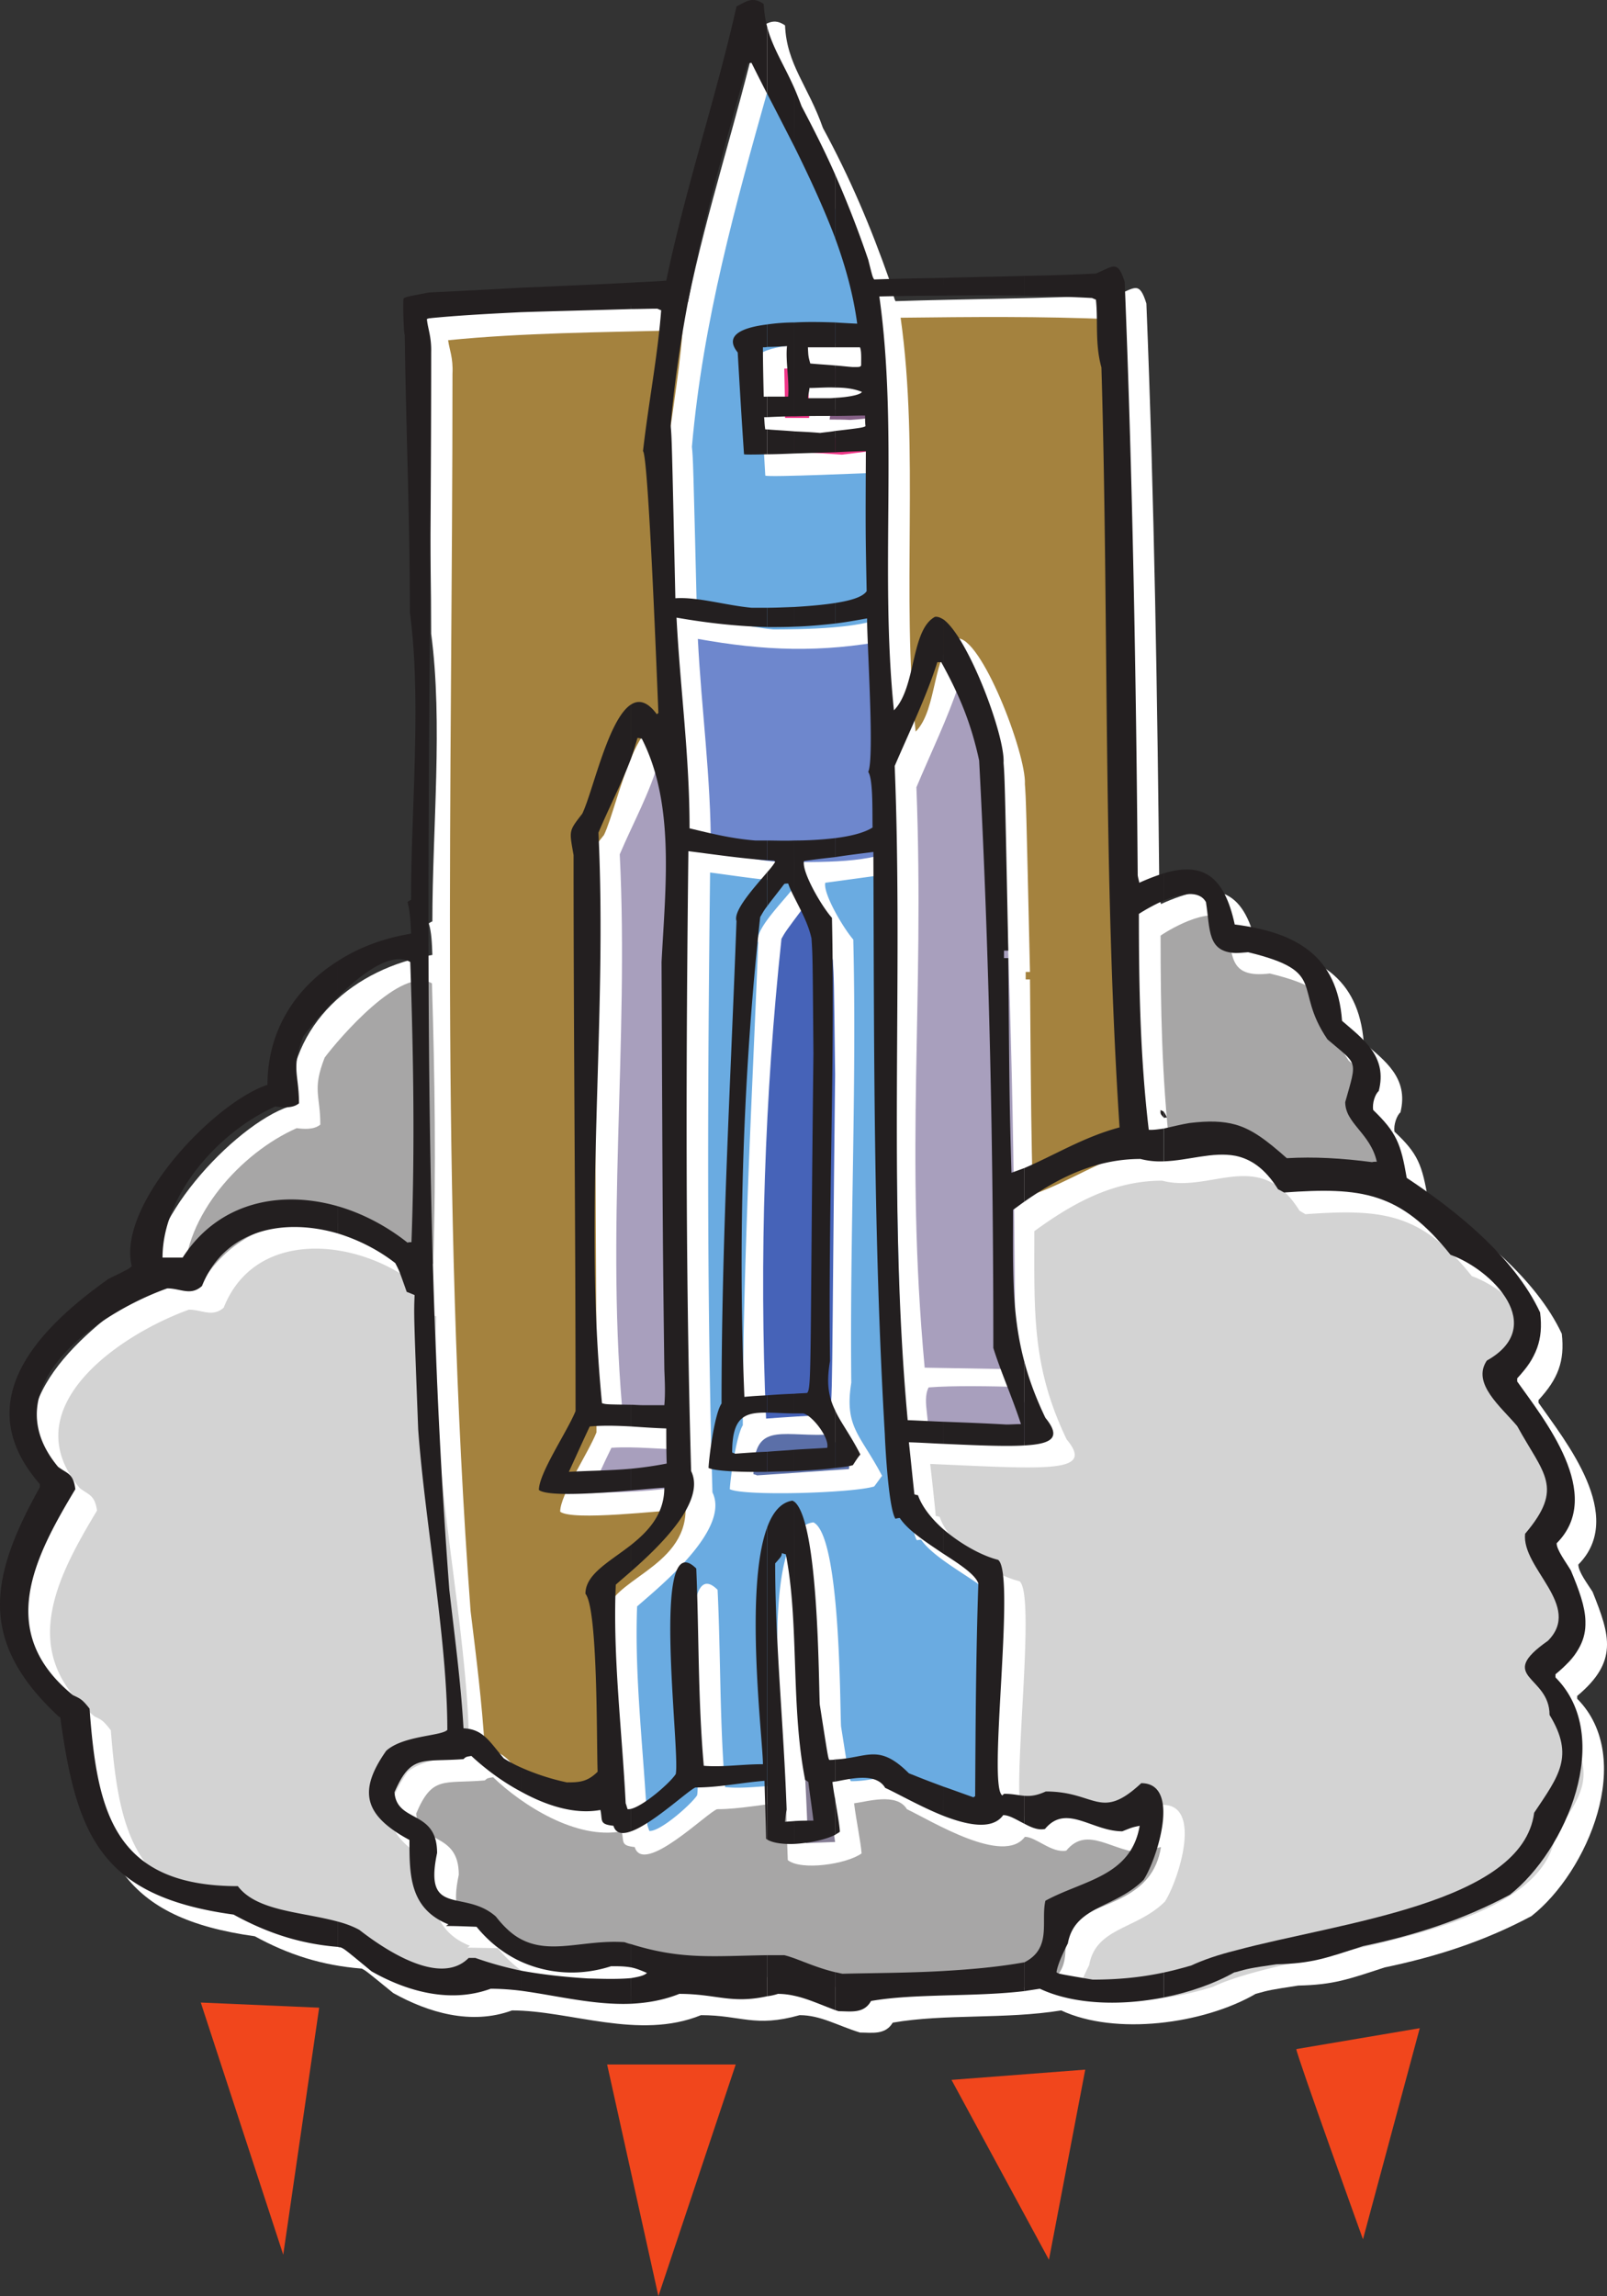 <svg xmlns="http://www.w3.org/2000/svg" width="151.328" height="216.166"><rect width="100%" height="100%" fill="#333333" stroke="none"/><path fill="#fff" d="M80.984 191.354c-2.156-.668-3.714-1.637-5.683-1.637-4.235 1.191-5.5 0-9.29 0-5.831 2.379-12.331-.445-17.792-.445-3.864 1.414-7.914.187-11.184-1.633-2.597-2.117-2.597-2.117-2.969-2.305-3.789-.297-6.949-1.336-10.07-3.043-12.516-1.746-14.785-7.504-16.305-18.539-7.73-7.094-6.726-13.113-1.894-21.73v-.297c-6.875-7.801-.078-14.637 6.426-19.317 1.93-.93 1.93-.93 2.226-1.152-1.41-5.719 7.617-15.379 12.781-17.086 0-7.766 6.13-13.039 13.485-14.266-.04-1.039-.074-2.152-.336-2.972.113-.074.223-.149.336-.184 0-8.73 1.004-18.723-.113-27.082 0-8.691-.332-17.457-.446-26.113-.11-.258-.222-3.047-.11-3.418.259-.184.259-.184 2.34-.555 10.848-.558 18.759-.855 22.4-1.152 1.784-8.73 4.683-17.348 6.612-25.781.817-.407 1.45-1.004 2.528-.258.148 3.676 2.191 5.719 3.566 9.656 2.524 4.645 4.457 9.176 6.313 14.45.41 1.636.41 1.636.52 1.859 6.8-.223 13.745-.223 20.878-.598 1.672-.629 2.082-1.336 2.75.82.742 18.461 1.04 37.184 1.227 55.867 0 .223.074.446.148.668 5.016-2.265 7.762-1.632 8.988 3.977 5.72.707 9.621 2.898 10.106 9.062 1.93 1.672 4.27 3.31 3.453 6.579-.332.257-.668 1.187-.555 1.816 2.227 2.082 2.598 3.121 3.157 6.39 4.496 2.934 10.14 7.391 12.593 12.63.297 2.601-.37 4.273-2.191 6.242v.258c2.523 3.605 8.281 10.664 3.75 15.23 0 .672.816 1.746 1.34 2.566 1.672 4.16 2.414 6.575-1.45 9.805v.262c5.536 5.57 1 16.305-4.308 20.465-4.535 2.418-9.027 3.828-13.82 4.832-3.418 1.113-4.793 1.633-8.137 1.707-2.676.41-2.676.41-4.012.781-4.941 2.86-13.222 3.937-18.312 1.559-5.278.855-10.961.296-15.864 1.152-.707 1.187-1.968.93-3.082.93"/><path fill="#d3d3d3" d="M104.906 188.42c-3.23-.598-3.23-.598-3.379-.746.149-.852.668-1.93 1.04-2.672.632-3.566 4.496-3.344 7.132-5.98 1.262-1.97 3.567-9.102-.187-9.102-3.899 3.566-4.27.777-8.989.777-1.785.782-2.265.188-3.937.188l-.188.187c-1.41-.746 1.301-20.988-.406-22.214-2.789-.668-6.687-3.532-7.504-6.055-.148-.04-.261-.074-.37-.074a240.12 240.12 0 0 0-.524-4.907c11.07.485 15.531.895 12.855-2.3-3.308-6.872-3.047-12-3.047-19.614 3.567-2.601 7.395-4.754 12.035-4.754 4.61 1.223 9.176-3.195 12.93 2.82.184.114.371.223.555.337 7.32-.52 10.922-.114 15.68 5.832 3.933 1.41 9.171 6.761 3.453 9.957-1.45 2.191 1.3 4.343 2.824 6.203 2.488 4.531 4.496 5.758.742 10.14-.336 3.27 5.461 6.723 2.152 10.028-4.937 3.492.153 3.27.153 6.984 2.375 3.903.851 5.758-1.45 9.215-1.3 9.992-24.593 10.734-32.246 14.375-3.195 1.004-6.242 1.375-9.324 1.375m-47.511-.113c-4.012-.258-7.024-.668-10.586-1.934h-.672c-2.746 2.75-8.098-.965-10.25-2.672-3.383-1.785-9.29-1.187-11.48-4.125-11.704 0-13.223-7.093-13.97-16.68-.703-.89-.816-.964-1.523-1.296-7.316-5.946-3.64-12.965.223-19.39-.223-1.49-.778-1.45-1.633-2.118-6.352-7.578 3.789-14.453 10.289-16.793 1.227 0 2.191.746 3.27-.184 2.972-7.504 12.593-6.574 18.167-2.156.372.668.372.668 1.075 2.676.261.11.52.183.78.297-.073 1.82-.073 1.82.298 12.629.668 8.765 2.785 19.761 2.785 28.343-.594.559-4.16.485-5.793 1.93-2.602 3.754-2.117 6.094 2.191 8.399 0 3.195 0 6.5 3.676 7.949-.074.074-.148.11-.222.183.93 0 1.894.04 2.863.04 2.969 3.675 7.762 5.273 12.703 3.75 1.262 0 1.855-.036 3.344.632-.782.781-4.72.52-5.535.52"/><path fill="#a7a6a6" d="M81.39 187.822c-2.077-.37-3.788-1.222-5.57-1.746-6.203 0-9.398.633-14.972-1.222-4.903-.297-8.653 2.226-12.11-2.38-3.008-2.675-6.836.15-5.535-5.98 0-4.125-3.789-2.785-4.012-5.758 1.524-3.601 2.563-2.785 6.465-3.12.223-.223.297-.223.778-.298 2.75 2.637 7.84 5.907 12.113 5.09.223 1.04-.113 1.336 1.223 1.485.82 2.715 6.875-3.305 7.765-3.567 2.192 0 4.235-.48 6.5-.629.04 1.782.074 3.602.149 5.422 1.226 1.004 5.5.41 6.949-.629-.074-1.078-.485-2.972-.707-4.718 1.226-.149 4.011-1.04 4.976.554 2.34 1.117 9.102 5.313 11.11 2.602 1.039 0 2.523 1.562 3.898 1.3 2.008-2.453 4.422.188 7.281.188.965-.375.965-.375 1.637-.523-.781 4.832-5.312 5.129-8.879 7.097-.41 1.93.668 4.418-1.933 5.793-5.61 1.004-11.664.93-17.125 1.04"/><path fill="#857d94" d="M75.895 173.522c.035-.407.109-.778.148-1.153-.262-7.761-1.004-15.601-1.004-23.14.559-.707.559-.707.633-1.004.074.039.183.074.297.148 1.336 6.649.445 14.414 1.894 21.211a.822.822 0 0 0 .297.188c.149 1.187.297 2.414.48 3.64-.925.035-1.855.074-2.745.11"/><path fill="#6aabe1" d="M61.145 172.37c-.075-.223-.149-.407-.184-.555-.336-6.836-1.227-13.856-.965-20.579 2.117-1.859 8.8-7.246 7.094-10.738-.559-19.5-.445-39.078-.223-58.355 2.563.332 5.2.777 8.063.89 0 .035.035.075.074.149-.672 1.152-4.086 4.308-3.606 5.57-.593 15.195-1.449 30.055-1.449 45.434-.554.851-1.113 4.382-1.226 6.015 1.34.668 11.554.371 13.597-.258.262-.335.485-.671.743-1.003-2.043-3.903-3.567-4.532-2.899-8.766-.148-13.969.524-28.012.188-41.719-.965-1.113-2.86-4.344-2.637-5.347 2.191-.297 4.344-.594 6.539-.891.07 18.2.035 36.516 1.074 54.863 0 .188.336 6.875 1.004 7.914.113 0 .262-.039.41-.039 1.598 2.305 6.871 4.461 7.39 6.168a714.1 714.1 0 0 0-.257 19.984.488.488 0 0 0-.148.114c-4.313-1.489-4.313-1.489-6.133-2.27-3.008-3.008-4.012-1.261-7.465-1.261-.149-.223-.149-.223-.93-5.165-.11-1.93-.035-17.94-2.601-19.203-5.461.668-2.711 21.993-2.746 24.778-2.043 0-3.715.332-5.575.148-.52-6.316-.406-12.48-.703-18.574-4.312-4.309-1.449 17.273-1.933 19.355-.633.926-3.528 3.454-4.496 3.34"/><path fill="#a4823e" d="M55.352 169.846c-2.043-.41-4.348-1.301-5.872-2.266-1.375-1.597-1.93-2.75-3.824-2.86-.261-4.421-.82-8.804-1.34-13.038-2.894-38.856-1.707-77.86-1.707-116.492.075-1.524-.296-2.27-.41-3.16 7.098-.704 14.34-.743 21.696-.926.113.035.261.074.37.144-.331 4.387-1.187 8.695-1.671 13.227.484.484 1.3 22.215 1.414 24.664-.04.039-.113.039-.113.074-3.602-4.754-5.684 6.687-7.02 9.398-1.375 1.711-1.266 1.598-.895 3.903 0 17.457.188 34.73.188 52.34-.781 1.968-3.418 5.867-3.418 7.464 1.152.891 9.473-.109 11.813-.222 0 5.61-7.43 6.648-7.43 9.992 1.226 1.41 1.043 13.855 1.152 16.754-.93.93-1.746 1.004-2.933 1.004"/><path fill="#a89fbd" d="M55.574 140.572c.668-1.41 1.301-2.859 2.004-4.27 2.266-.148 4.645.15 7.207.184v3.344c-3.156.633-6.277.633-9.21.742"/><path fill="#5b6fa8" d="M71.285 138.9c-.11-.074-.219-.074-.332-.109 0-4.867 2.414-3.605 6.688-3.715.855.184 2.523 2.266 2.3 3.23-2.894.188-5.757.41-8.656.594"/><path fill="#a89fbd" d="M87.074 128.76c-1.894-20.578 0-34.25-.777-54.64 1.336-3.196 2.969-6.54 4.012-9.735h.332c1.671 2.933 2.824 5.61 3.605 9.25.965 18.164 1.336 36.812 1.336 55.273l-8.508-.148m-24.515 5.535c-3.457-.074-3.457-.074-3.829-.184-1.78-18.015.52-35.921-.37-53.68 1.261-2.972 2.859-5.831 3.714-8.913.114 0 .223.035.371.035 3.121 6.133 2.266 13.933 1.86 21.027.11 26.41.11 26.41.297 38.336.035 1.004.074 2.227-.04 3.379H62.56"/><path fill="#4663b8" d="M72.14 133.553c-.667-15.008-.109-30.61 1.45-45.172.37-.668.37-.668 2.23-3.156h.371c.594 1.523 1.856 3.27 2.23 5.164.11 1.633.11 1.633.22 10.808-.332 28.825-.184 31.54-.594 31.985-2.004.11-3.938.222-5.906.37"/><path fill="#a7a6a6" d="M18.648 120.44c-.445-.04-.89-.04-1.3-.04 0-5.941 5.351-11.882 10.59-14.187.593.074 1.593.184 2.226-.336 0-2.785-.781-3.27.41-6.312 1.336-1.786 7.242-8.696 10.102-6.985.261 8.617.41 17.531.113 26.41h-.41c-6.535-5.164-16.309-6.054-21.172 1.45h-.559"/><path fill="#a4823e" d="M97.254 112.451c-.149-6.574-.149-6.574-.262-20.242h-.406v-.707h.406c-.37-16.156-.37-16.156-.48-17.68.148-2.824-4.16-14.082-6.426-13.71-2.344 1.265-1.746 6.652-3.863 8.769-1.375-12.965.37-26.375-1.414-38.969 6.613-.074 13.226-.148 20.023.149.11.074.223.113.371.187.223 1.969-.074 4.086.52 6.39.707 23.81.187 47.731 1.71 71.505-3.828 1.043-6.8 3.16-10.18 4.308"/><path fill="#a7a6a6" d="M131.242 111.451c-2.894-.37-5.457-.52-8.023-.37-3.38-3.087-4.977-3.829-9.211-3.345-1.188.184-2.86.704-3.824.594-.782-6.87-.895-13.558-.895-20.246 1.078-.742 5.203-3.082 6.316-1.152.446 2.937 0 5.203 3.973 4.718 7.578 1.856 4.164 3.38 7.43 8.211 2.898 2.45 2.824 1.82 1.672 5.942 0 2.008 2.379 2.86 3.011 5.61-.148 0-.296 0-.449.038"/><path fill="#231f20" d="M111.629 107.252c-.406-.406-.297-.406-.297-.707.336.152.297.074.594.668-.11 0-.223 0-.297.04"/><path fill="#6e87cd" d="M73.184 81.139c-2.344-.188-4.239-.668-6.243-1.153 0-6.91-.89-13.187-1.226-19.836 6.203 1.114 11.555 1.336 17.98.114 0 2.449.703 13.183.11 14.41.449.707.336 4.012.41 5.277-2.38 1.446-8.246 1.188-11.031 1.188"/><path fill="#6aabe1" d="M72.813 59.26c-2.418-.223-5.13-1.078-7.172-.895-.371-15.152-.371-15.152-.485-16.304 1.043-11.887 4.09-22.735 7.281-34.067.114-.035.262-.074.376-.074 3.71 7.652 8.726 15.79 9.953 24.594-.446 0-14.45-1.188-11.254 2.676.183 3.191.37 6.386.554 9.582.223.187 9.993-.258 11.516-.297-.074 7.652-.074 7.652.04 13.187-1.04 1.598-8.993 1.598-10.81 1.598"/><path fill="#f03688" d="M79.273 42.803c-1.746-.11-3.492-.223-5.199-.371-.039-.371-.074-.742-.113-1.114 2.937-.148 6.277-.113 9.512-.187 0 .336 0 .668.035 1.039-.223.148-.223.148-4.235.633"/><path fill="#845f85" d="M80.055 39.533c-.668-.035-1.301-.035-1.934-.035.04-.297.074-.633.149-.93 1.488 0 3.27-.261 4.94.372-.257.41-2.675.558-3.155.593"/><path fill="#f03688" d="M73.926 39.35c0-1.563-.04-3.086-.074-4.645.742-.039 1.523-.039 2.265-.074-.187 1.336.184 3.082.074 4.719h-2.265"/><path fill="#845f85" d="M82.32 36.56c-1.336-.109-2.675-.222-4.011-.331-.149-.668-.149-.668-.188-1.524 1.598 0 3.234 0 4.867.035.188.371.149.97.149 1.672-.149.149-.149.149-.817.149"/><path fill="#a89fbd" d="M87.188 135.596c.632-1.45-.446-3.602.257-4.977 2.266-.187 6.059-.113 8.621-.039 0 1.078 1.633 3.828 1.672 4.942-3.16.668-7.652-.075-10.55.074"/><path fill="#231f20" d="M116.348 87.045c5.722.742 9.586 2.934 10.03 9.063 1.97 1.71 4.31 3.343 3.454 6.613-.332.262-.633 1.152-.52 1.781 2.192 2.117 2.602 3.16 3.157 6.39 4.496 2.973 10.105 7.395 12.558 12.669.332 2.601-.37 4.27-2.156 6.203v.297c2.527 3.566 8.285 10.66 3.715 15.23 0 .633.855 1.746 1.34 2.563.777 1.859 1.336 3.382 1.37 4.754v.37c-.034 1.563-.816 3.012-2.82 4.645v.297c5.57 5.574 1 16.309-4.308 20.469-4.535 2.414-9.027 3.824-13.82 4.828-3.418 1.113-4.793 1.637-8.137 1.71-2.563.372-2.676.407-3.863.743v-2.043c9.77-2.637 27.007-4.422 28.12-12.965 2.305-3.453 3.829-5.312 1.45-9.21 0-3.755-5.125-3.493-.148-6.985 3.27-3.305-2.489-6.797-2.157-10.067 3.715-4.382 1.746-5.609-.742-10.14-1.523-1.82-4.308-4.012-2.86-6.168 5.759-3.23.52-8.543-3.417-9.957-4.754-5.942-8.395-6.387-15.676-5.867-.223-.114-.371-.223-.559-.297-1.261-2.008-2.597-2.86-4.011-3.156v-2.938c1.558.445 2.898 1.45 4.828 3.16 2.601-.148 5.164 0 8.023.371.153-.039.301-.039.45-.039-.594-2.672-2.973-3.601-2.973-5.61 1.152-4.085 1.187-3.452-1.672-5.905-3.309-4.868.148-6.352-7.469-8.207-.445.035-.851.074-1.187.074v-2.676m-6.762-4.828c3.605-1.078 5.684.148 6.687 4.828h.075v2.676c-2.676-.113-2.38-2.192-2.786-4.793-.667-1.188-2.414-.781-3.976-.149zm6.762 103.453c-.036 0-.075 0-.149.035-1.855 1.043-4.16 1.86-6.613 2.344v-2.344c.855-.183 1.71-.406 2.601-.668 1.114-.52 2.528-1.004 4.16-1.41zm0-79.793v2.938c-2.157-.41-4.422.44-6.762.52v-3.087c.816-.183 1.71-.406 2.418-.52 1.816-.222 3.156-.183 4.344.15zm-6.762-.668v-.555c.074.11.148.22.297.555-.11 0-.184 0-.258.04l-.04-.04"/><path fill="#231f20" d="M96.473 25.975c2.23-.035 4.46-.11 6.726-.223 1.633-.668 2.043-1.336 2.711.781.742 18.461 1.078 37.184 1.227 55.867.035.262.11.485.148.708a20.772 20.772 0 0 1 2.3-.891v2.562c-1 .446-1.894.965-2.339 1.262 0 6.688.113 13.41.93 20.32.37.036.89-.039 1.41-.113v3.086a7.471 7.471 0 0 1-2.191-.223c-4.196 0-7.692 1.747-10.922 4.012v-3.16c2.863-1.227 5.609-2.934 8.953-3.824-1.559-23.774-1.004-47.696-1.707-71.543-.633-2.27-.297-4.422-.52-6.39-.148-.04-.262-.114-.375-.15-2.113-.113-4.27-.187-6.351-.222zm13.113 162.074c-4.086.816-8.508.668-11.664-.82l-1.45.222v-2.71c2.602-1.337 1.524-3.825 1.97-5.794 3.53-1.933 8.062-2.265 8.878-7.058-.707.148-.707.148-1.633.52-2.863 0-5.277-2.637-7.28-.223-.634.148-1.302-.149-1.934-.485v-2.636c.558.039 1.117 0 2.007-.407 4.72 0 5.125 2.82 8.989-.78 3.789 0 1.484 7.167.222 9.1-2.671 2.672-6.5 2.45-7.132 5.981-.372.742-.926 1.856-1.075 2.711.149.148.149.148 3.414.703 2.23 0 4.422-.183 6.688-.668zm0-83.395a14.022 14.022 0 0 0-.297-.152c0 .3-.074.336.297.707zM96.473 136.08v-7.84c.445 1.672 1.078 3.38 1.968 5.239 1.45 1.78.782 2.453-1.968 2.601"/><path fill="#231f20" d="M88.86 26.162c2.523-.074 5.05-.113 7.613-.187v1.86c-2.563-.04-5.09-.04-7.614 0zm7.613 161.29c-2.524.296-5.09.335-7.614.41v-2.305c2.563-.149 5.125-.371 7.614-.817zm0-77.489v3.16c-.371.258-.703.52-1.078.777 0 5.575-.149 9.81 1.078 14.34v7.84c-1.746.11-4.27 0-7.614-.148v-2.082c1.97.074 3.938.148 5.907.261.445 0 .93-.039 1.375-.039-.82-2.527-1.895-4.902-2.602-7.168 0-18.5-.371-37.109-1.336-55.312-.746-3.453-1.82-6.02-3.344-8.84V58.33c2.34 1.746 5.793 10.922 5.645 13.485.113 1.523.113 1.523.445 17.683h-.406v.703h.406c.114 13.672.114 13.672.297 20.207.41-.144.82-.297 1.227-.445zm0 59.102v2.636c-.743-.37-1.41-.816-2.004-.816-1.004 1.41-3.309.965-5.61.074v-2.75c.668.223 1.559.559 2.825 1.004.035-.074.109-.074.144-.11.04-6.8.074-13.41.3-20.023-.26-.816-1.71-1.785-3.269-2.785v-2.305c1.559 1.336 3.528 2.453 5.125 2.86 1.711 1.191-1.039 21.472.41 22.18.036-.04.11-.114.149-.153.852 0 1.375.152 1.93.188m-17.496 20.281-.336-.11v-3.566c.226.035.449.11.707.148 3.047-.074 6.277-.074 9.511-.261v2.304c-2.379.075-4.68.149-6.836.52-.668 1.227-1.933.965-3.046.965zM78.64 16.428a98.988 98.988 0 0 1 3.12 8.023c.41 1.637.41 1.637.56 1.86 2.156-.075 4.347-.114 6.538-.149v1.672c-2.007 0-4.05.035-6.054.074 1.78 12.59.035 26 1.375 38.965 2.117-2.152 1.558-7.539 3.863-8.8.258-.04.52.074.816.257v4.422c-.074-.148-.148-.262-.222-.41h-.371c-1.004 3.195-2.641 6.574-4.012 9.77.816 20.355-.672 41.011 1.223 61.59 1.117.038 2.265.109 3.382.148v2.082c-1.004-.04-2.117-.114-3.27-.149.184 1.633.337 3.266.52 4.903.114.035.223.074.336.074.371 1.074 1.262 2.226 2.414 3.23v2.305c-1.597-1.078-3.343-2.191-4.125-3.383-.148 0-.296.04-.41.074-.703-1.074-1-7.761-1-7.949-1.078-18.347-1.004-36.625-1.078-54.828-1.187.148-2.414.297-3.605.484v-1.785c1.414-.183 2.714-.48 3.53-1.004-.038-1.222.075-4.53-.41-5.234.598-1.227-.109-11.961-.109-14.45-1.039.184-2.043.368-3.011.481v-1.93c1.449-.226 2.601-.558 2.972-1.117-.11-5.535-.11-5.535-.074-13.183-.406 0-1.523.035-2.898.11v-2.009c2.601-.297 2.64-.332 2.863-.445-.04-.332-.04-.668-.04-1.004-.929 0-1.894.04-2.823.04v-1.708c.894-.039 2.343-.223 2.527-.558-.816-.336-1.707-.41-2.527-.41v-2.079c.558.035 1.117.11 1.675.149.668 0 .668 0 .778-.149 0-.707.039-1.336-.11-1.71H78.64v-2.34c1.152.074 2.007.113 2.082.113-.371-2.75-1.114-5.426-2.082-8.063zm10.218 151.781v2.75c-2.156-.855-4.347-2.117-5.5-2.637-.89-1.523-3.418-.816-4.718-.593v-2.082c3.046-.149 4.09-1.559 6.949 1.3 1.3.52 1.672.668 3.27 1.262zm-10.218 4.535c.152-.113.336-.187.449-.3-.04-.743-.262-1.856-.45-3.083zm0-34.547c.746-.074 1.34-.148 1.675-.261.22-.332.446-.707.704-1.004-.965-1.895-1.856-3.008-2.38-4.16v5.425"/><path fill="#231f20" d="M78.64 189.236c-1.41-.52-2.597-1.078-3.824-1.34v-3.527c1.188.446 2.414.965 3.825 1.301zM74.817 8.33c.223.52.446 1.078.668 1.672 1.114 2.117 2.192 4.234 3.157 6.426v5.98c-1.114-2.933-2.45-5.793-3.825-8.578zm3.825 22.028v2.34h-2.563c.04.855.04.855.223 1.523.746.074 1.523.113 2.34.187v2.078c-.852-.035-1.668.04-2.414.04-.036.335-.11.632-.149.964h1.934c.11 0 .332 0 .629-.035v1.707c-1.297 0-2.598 0-3.825.04v-8.844c1.336-.075 2.711-.036 3.825 0zm0 10.214v2.008c-1.188.035-2.563.074-3.825.113v-2.082c.817.04 1.598.075 2.414.149.52-.074 1.004-.11 1.41-.188zm0 16.2v1.93c-1.336.148-2.598.261-3.825.296v-1.855c1.262-.075 2.637-.188 3.825-.371zm0 22.136v1.785c-1 .11-1.965.223-2.934.372-.223 1.003 1.637 4.234 2.637 5.347.297 13.707-.371 27.75-.184 41.715-.37 2.195-.113 3.418.48 4.645v5.425c-1.074.149-2.413.223-3.824.297v-2.008c1.004-.074 2.043-.109 3.082-.183.223-.969-1.449-3.086-2.265-3.235h-.817v-1.855c.41-.04.817-.04 1.188-.074.445-.41.262-3.121.594-31.946-.075-9.214-.075-9.214-.184-10.847-.297-1.375-1.004-2.637-1.598-3.828V79.13a33.38 33.38 0 0 0 3.825-.223zm0 86.739v2.082c-.11 0-.184.035-.258.035.074.52.148 1.078.258 1.597v3.383c-.965.48-2.489.778-3.825.852v-2.152c.594-.04 1.188-.04 1.782-.04-.149-1.261-.332-2.453-.48-3.64-.114-.074-.188-.149-.298-.184-.78-3.937-.855-8.172-1.004-12.332v-13.86c2.305 1.934 2.266 17.24 2.38 19.095.777 4.98.777 4.98.89 5.203.184 0 .371 0 .555-.04m-3.826 22.251a7.042 7.042 0 0 0-1.558-.184 5.21 5.21 0 0 1-1.004.223v-3.864h1.598c.332.075.628.184.964.297zM72.254 2.572c.52 1.97 1.598 3.567 2.562 5.758v5.5c-.855-1.672-1.707-3.344-2.562-4.98zm2.562 27.786V39.2c-.89 0-1.746.035-2.562.074v-1.933h1.969c.109-1.633-.262-3.379-.114-4.754-.593.035-1.226.074-1.855.074v-2.117a18.602 18.602 0 0 1 2.562-.187zm0 10.253v2.082c-.93.036-1.82.075-2.562.075v-2.34c.855.07 1.707.11 2.562.183zm0 16.532v1.855c-.855.04-1.707.04-2.562.04v-1.821c.742 0 1.633-.04 2.562-.074zm0 21.988v5.387c-.222-.446-.445-.891-.593-1.336-.149 0-.262 0-.371.039-.82 1.074-1.301 1.668-1.598 2.078v-3.195c.332-.371.594-.707.742-.965-.039-.04-.074-.114-.113-.114-.223 0-.406-.035-.63-.035v-1.86c.778 0 1.634.04 2.563 0zm0 52.082v1.855c-.964 0-1.82-.074-2.562-.074v-1.633a56.355 56.355 0 0 1 2.562-.148zm0 5.273v2.008c-.855.035-1.707.035-2.562.074v-1.894c.855-.074 1.707-.113 2.562-.188zm0 4.903v13.86c-.113-3.087-.261-6.095-.816-8.919-.148-.035-.262-.074-.371-.11-.04.298-.04.298-.633.966 0 7.578.817 15.414 1.078 23.18-.074.37-.113.742-.148 1.152.297-.04.594-.04.89-.075v2.153c-1.039.039-2.004-.074-2.562-.406v-29.422c.52-1.41 1.3-2.34 2.375-2.489.074.036.113.075.187.11"/><path fill="#231f20" d="M72.254 187.936c-3.418.742-4.793-.223-8.285-.223-1.485.594-3.008.855-4.532.93v-2.414c.668-.114 1.227-.227 1.485-.485-.594-.261-1.078-.445-1.484-.52v-2.19c4.753 1.484 7.761 1.113 12.816 1.038zM59.437 26.608c1.336-.075 2.454-.114 3.305-.188 1.82-8.766 4.719-17.348 6.613-25.816C70.211.197 70.84-.4 71.918.38c.039.781.148 1.484.336 2.191V8.85c-.52-1-1.004-1.969-1.488-2.934-.11 0-.223.035-.332.035-3.235 11.332-6.243 22.215-7.282 34.102.11 1.152.11 1.152.446 16.27 2.082-.145 4.754.671 7.168.894h1.488v1.82c-2.785-.074-5.574-.37-8.547-.89.336 6.609 1.227 12.925 1.227 19.836 2.007.48 3.902.964 6.203 1.148h1.117v1.86c-2.602-.188-5.055-.56-7.43-.856-.222 19.281-.297 38.82.258 58.36 1.414 2.859-2.934 7.058-5.644 9.433v-2.488c1.632-1.301 3.12-2.899 3.12-5.387-.667.039-1.82.148-3.12.262v-2.043a35.17 35.17 0 0 0 3.343-.485c-.039-1.113-.039-2.23-.039-3.304-1.152-.04-2.226-.114-3.304-.188v-2.043c.332 0 .707.04 1.113.04h2.008c.109-1.192.035-2.419 0-3.384-.149-11.96-.149-11.96-.262-38.336.371-7.129 1.266-14.894-1.856-21.023-.148-.035-.261-.074-.41-.074-.187.633-.37 1.261-.593 1.894v-5.05c.707-.45 1.523-.297 2.414.925.039-.035.074-.074.148-.11-.11-2.487-.93-24.183-1.45-24.663.52-4.57 1.376-8.88 1.712-13.266-.149-.035-.262-.11-.371-.144-.82 0-1.637.035-2.453.035zm12.817 3.937c-2.414.297-4.086 1.04-2.785 2.637.183 3.156.37 6.351.594 9.586.074.035.93.035 2.19 0v-2.34h-.187c-.074-.41-.074-.781-.109-1.153h.297v-1.933h-.336c-.035-1.559-.074-3.121-.074-4.645.148 0 .261 0 .41-.035zm0 51.559c-1.227 1.449-3.234 3.64-2.899 4.605-.558 15.23-1.41 30.055-1.41 45.43-.597.855-1.117 4.422-1.226 6.058.594.297 2.933.407 5.535.371v-1.894c-1.004.035-2.008.11-3.008.184a2.547 2.547 0 0 1-.3-.11c0-3.344 1.152-3.789 3.308-3.754v-1.633c-.707.036-1.414.075-2.156.149-.63-14.969-.11-30.61 1.488-45.172.223-.371.297-.555.668-1.04zm0 61.664c-2.192 5.832-.41 20.097-.41 22.324-2.043 0-3.75.297-5.57.148-.56-6.312-.446-12.48-.708-18.57-4.347-4.348-1.484 17.234-1.933 19.352-.555.855-3.008 2.972-4.196 3.27v2.116c2.079-.742 5.422-3.902 6.055-4.125 2.23 0 4.235-.445 6.5-.629.04 1.82.113 3.641.149 5.461.039.036.074.036.113.075v-29.422"/><path fill="#231f20" d="M59.438 188.643c-3.493.148-7.06-.782-10.403-1.227v-1.894c2.008.37 4.012.593 6.352.742.52 0 2.562.11 4.05-.035zM49.035 27.088c4.235-.184 7.766-.332 10.403-.48v2.488c-3.493.11-6.946.183-10.403.297zm10.403 39.23v5.051c-.891 2.375-2.083 4.645-3.083 7.02.852 17.758-1.449 35.664.333 53.715.37.113.41.113 2.75.148v2.043c-1.34-.074-2.637-.11-3.903 0-.668 1.41-1.297 2.824-1.969 4.273 1.86-.113 3.864-.113 5.871-.296v2.043c-3.343.296-7.874.593-8.69-.04 0-1.597 2.671-5.496 3.452-7.43 0-17.605-.187-34.878-.187-52.34-.407-2.339-.48-2.226.82-3.898 1-2.082 2.45-8.953 4.606-10.289zm0 79.122v2.488c-.594.52-1.079.93-1.45 1.262-.297 6.761.594 13.785.93 20.582.074.183.11.37.184.554.113 0 .222 0 .336-.035v2.117c-.817.297-1.45.223-1.672-.52-1.375-.148-1.004-.484-1.227-1.488-2.414.45-5.09-.406-7.504-1.742v-2.27a21.76 21.76 0 0 0 4.348 1.415c1.152 0 1.93-.04 2.894-1.004-.109-2.86.04-15.305-1.148-16.754 0-1.855 2.266-3.008 4.309-4.605zm0 37.593c-.223-.039-.41-.113-.633-.187-3.79-.262-6.946 1.226-9.77-.297v2.117c2.528 1.152 5.535 1.41 8.508.445.742 0 1.262 0 1.895.114v-2.192m-10.403 4.383a24.14 24.14 0 0 0-2.824-.187c-3.863 1.414-7.95.222-11.219-1.633-2.562-2.117-2.562-2.117-2.933-2.266-.075 0-.149 0-.223-.039v-2.375c.707.184 1.41.445 2.008.777 2.152 1.672 7.539 5.426 10.289 2.637h.629c1.488.524 2.863.895 4.273 1.192zm-17.2-96.953v3.379c2.231-2.227 5.09-4.309 6.798-3.27.297 8.621.445 17.536.113 26.375-.148 0-.262 0-.371.04-1.969-1.563-4.234-2.75-6.54-3.419v2.563c1.93.594 3.825 1.559 5.388 2.785.37.707.37.707 1.078 2.711.222.074.48.188.742.297-.074 1.82-.074 1.82.336 12.633.629 8.726 2.746 19.761 2.746 28.304-.555.594-4.16.52-5.758 1.97-2.637 3.75-2.152 6.054 2.192 8.394 0 3.195-.036 6.465 3.68 7.949a.583.583 0 0 0-.223.148c.93 0 1.855.04 2.859.075 1.152 1.414 2.563 2.527 4.16 3.27v-2.118c-.781-.41-1.558-1.113-2.34-2.117-2.972-2.637-6.836.148-5.535-5.98 0-4.126-3.789-2.786-4.012-5.72 1.559-3.605 2.602-2.824 6.5-3.12.223-.223.262-.223.743-.297 1.191 1.113 2.824 2.375 4.644 3.343v-2.27a12.718 12.718 0 0 1-1.597-.85c-1.336-1.563-1.93-2.75-3.79-2.825-.257-4.422-.855-8.805-1.336-13.04-2.933-38.89-1.71-77.858-1.71-116.491.039-1.524-.332-2.266-.407-3.196 2.934-.296 5.868-.445 8.84-.593v-2.305c-2.601.148-5.496.3-8.656.45-2.117.405-2.117.405-2.375.554-.074.371 0 3.156.11 3.453.113 8.656.484 17.426.484 26.117 1.113 8.32.109 18.352.109 27.043-.11.074-.223.11-.332.223.223.781.297 1.894.332 2.972-2.488.407-4.863 1.262-6.871 2.563"/><path fill="#231f20" d="M31.836 183.291c-3.715-.297-6.797-1.375-9.844-3.043-12.52-1.71-14.785-7.469-16.308-18.5-3.977-3.64-5.645-7.023-5.684-10.55v-.262c.04-3.305 1.45-6.797 3.75-10.918v-.297c-6.832-7.84-.074-14.676 6.465-19.32 1.894-.926 1.894-.926 2.191-1.188-1.41-5.719 7.617-15.34 12.781-17.086 0-5.129 2.672-9.176 6.649-11.664v3.379a33.195 33.195 0 0 0-3.27 3.715c-1.187 3.047-.41 3.527-.41 6.316-.629.52-1.633.371-2.226.297-5.278 2.34-10.625 8.281-10.625 14.227h1.894c3.38-5.239 9.211-6.391 14.637-4.829v2.563c-5.05-1.484-10.66-.445-12.816 4.941-1.079.965-2.008.223-3.27.223-6.46 2.3-16.605 9.176-10.29 16.79.856.667 1.45.593 1.634 2.116-3.864 6.426-7.54 13.45-.223 19.39.707.337.856.372 1.563 1.267.703 9.582 2.226 16.714 13.964 16.714 1.786 2.375 6.059 2.414 9.438 3.344v2.375"/><path fill="#f1461c" d="m18.906 188.53 11.149.484-3.383 23.254-7.766-23.739m38.266 5.832h12.11L62 216.166l-4.828-21.805m32.43 1.449 12.593-.964-3.418 17.902-9.175-16.937m32.468-2.899 11.625-1.969-5.347 19.875s-6.278-17.421-6.278-17.906"/></svg>
